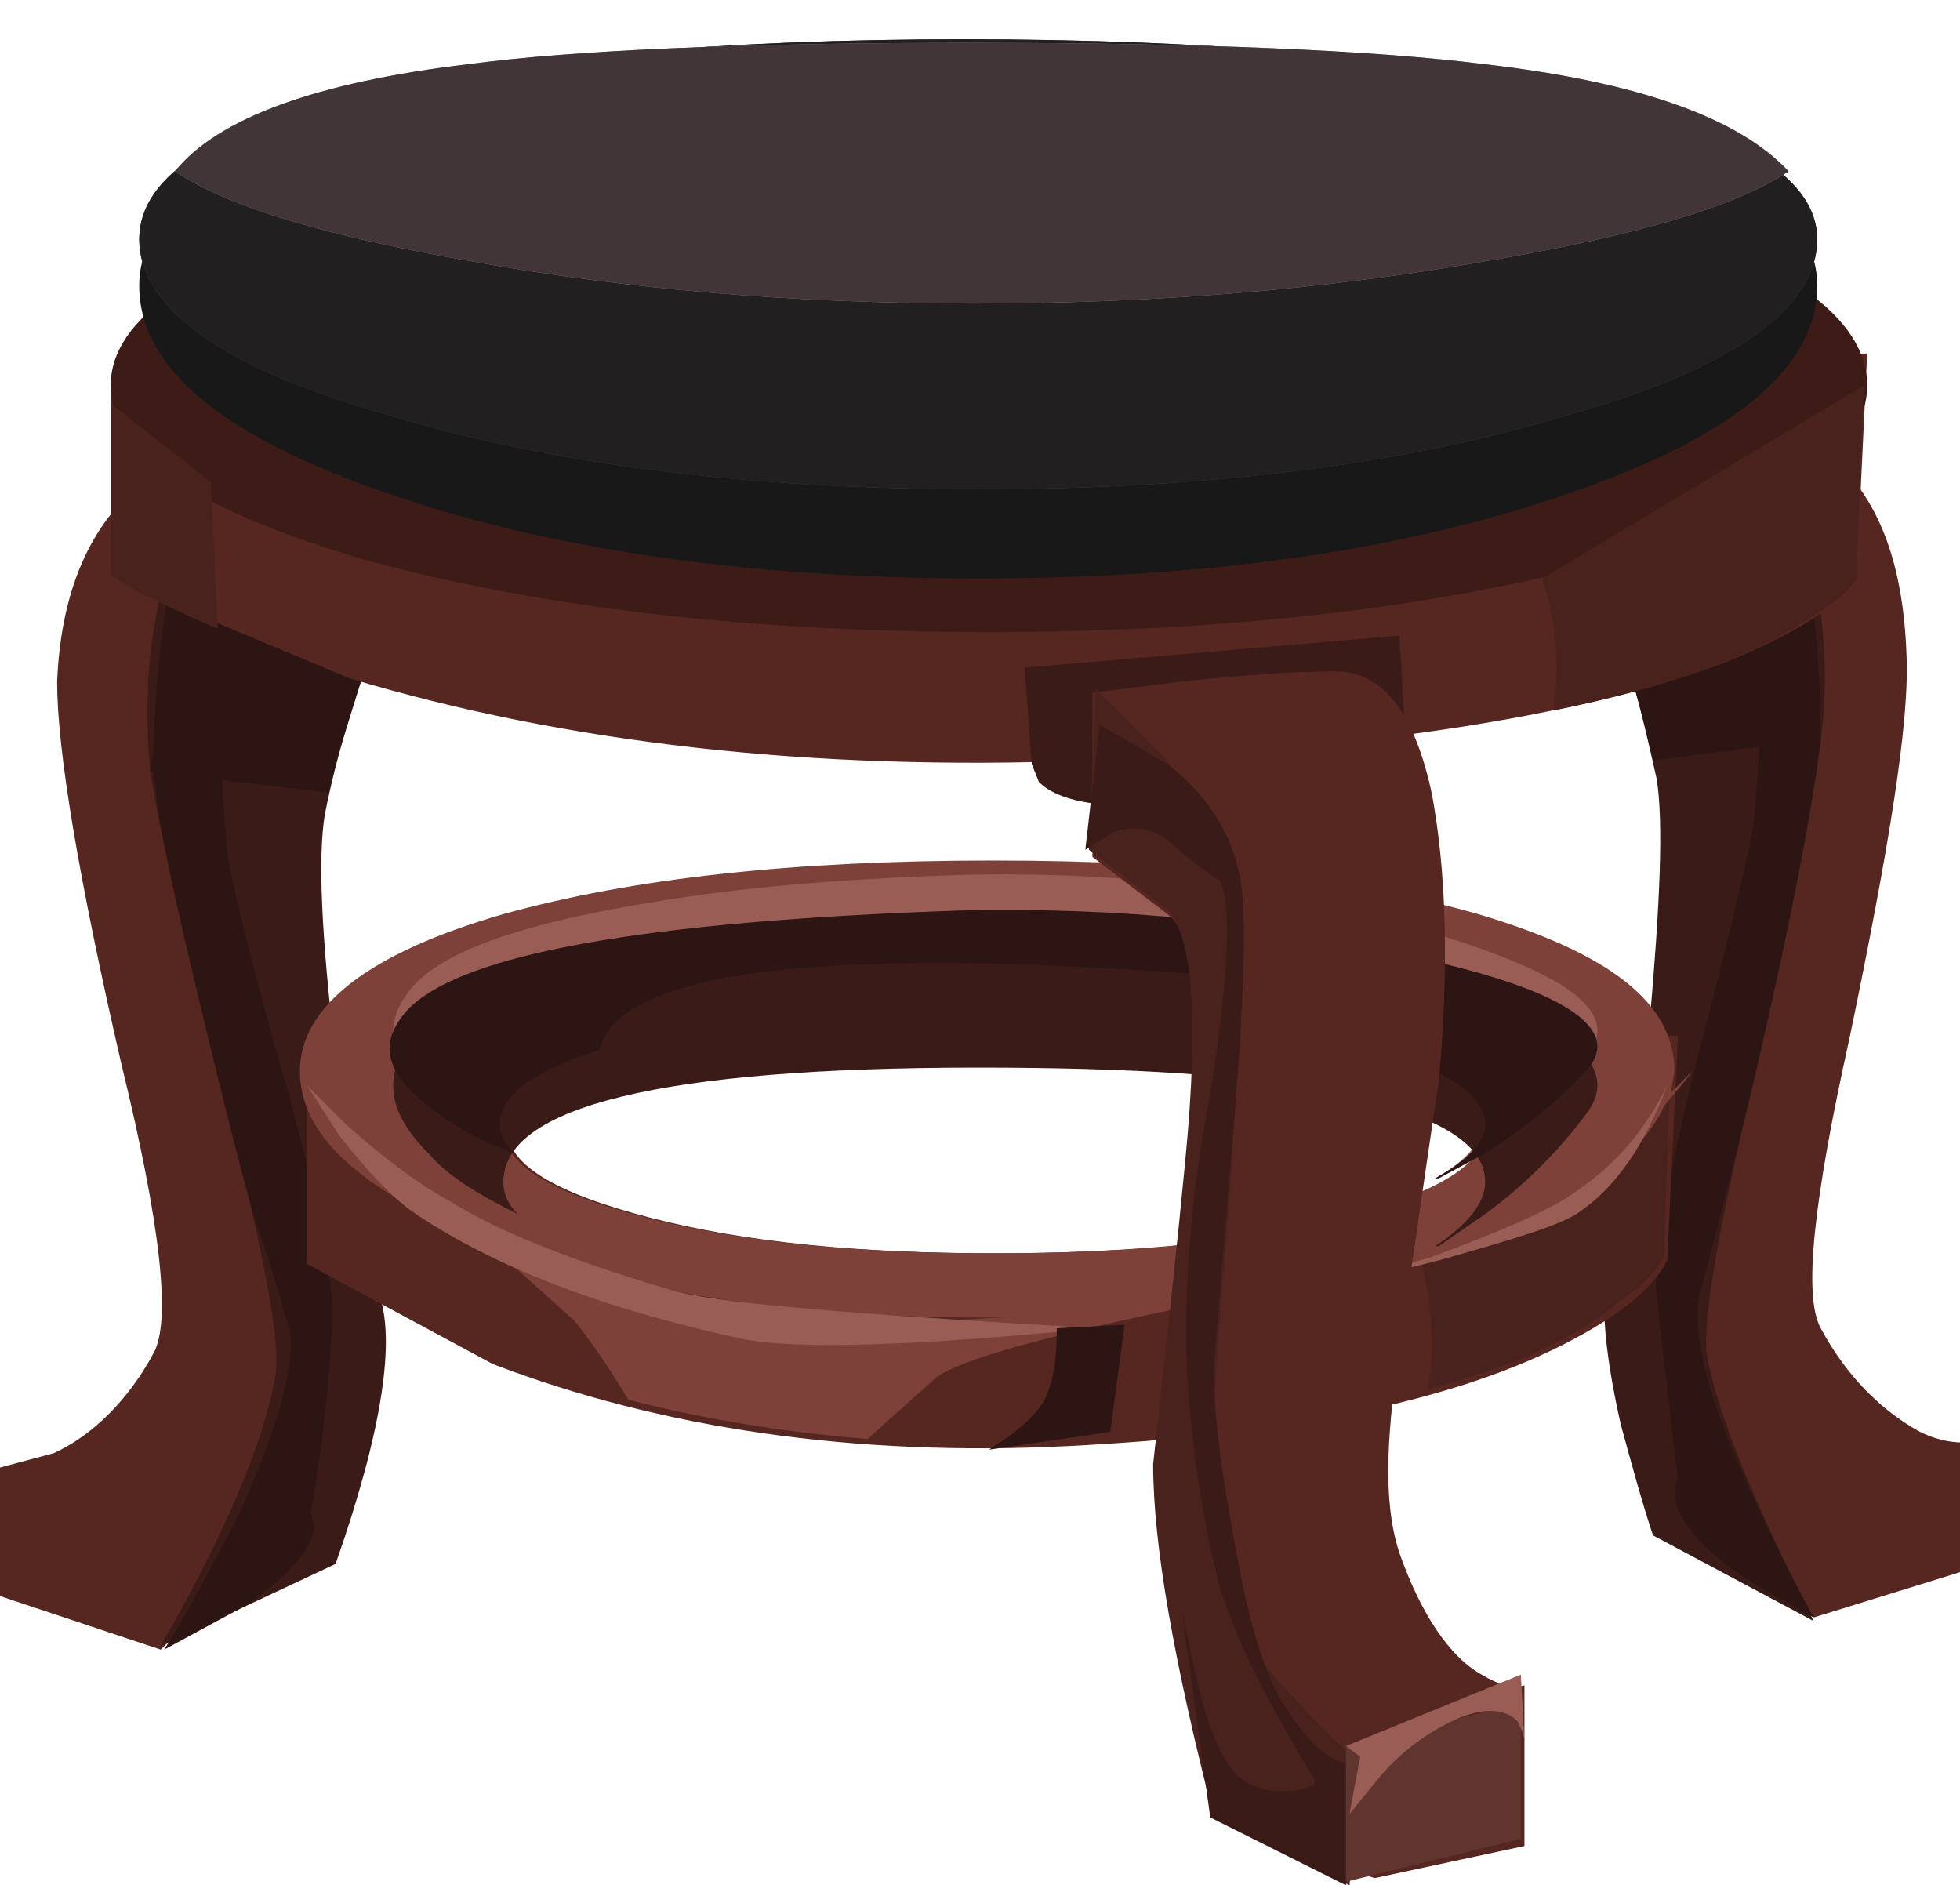 <?xml version="1.0" encoding="utf-8"?>
<!-- Generator: Adobe Illustrator 21.1.0, SVG Export Plug-In . SVG Version: 6.00 Build 0)  -->
<svg version="1.1" id="Layer_1" xmlns="http://www.w3.org/2000/svg" xmlns:xlink="http://www.w3.org/1999/xlink" x="0px" y="0px"
	 viewBox="0 0 54.9 52.8" enable-background="new 0 0 54.9 52.8" xml:space="preserve">
<path fill="#562620" d="M6.3,12.6l4.5,0.3l-0.2,5.6c-0.4,0.3-0.8,0.8-1.2,1.3c-0.9,1.1-1.5,2.1-1.9,3.1c-0.6,1.6-0.4,4,0.5,7.2
	c0.5,1.8,1.1,4.2,2,7.2c0.3,1.6-0.6,3.6-2.5,6l-3,2.9L0,44.7v-3.6l1.5-0.4c1.1-0.5,2.1-1.5,2.8-2.8c0.5-0.9,0.2-3.6-0.9-8.1
	C2.2,24.6,1.6,21,1.6,19.1c0.1-2.5,0.9-4.4,2.4-5.6C4.8,13,5.6,12.7,6.3,12.6z"/>
<path fill="#3A1B17" d="M6.3,12.6l4.5,0.3v4.2l-0.7,2c-0.5,1.5-0.8,2.7-1,3.7C8.9,24,9,26.2,9.4,29.6c0.4,3.3,0.8,5.5,1.2,6.6
	c0.5,1.3,0.1,3.9-1.2,7.6l-4.9,2.3c1.9-3.3,2.9-5.8,3.2-7.5c0.2-0.9-0.3-3.4-1.3-7.4c-1.2-4.9-2-8.1-2.2-9.7C4,19.3,4.2,17.1,5,15
	L6.3,12.6z"/>
<path fill="#2C1512" d="M5.6,28.1c-0.7-2.9-1.2-5.1-1.3-6.6c0-2,0.2-3.9,0.6-5.9c0.3-0.8,0.6-1.6,1-2.3c0.2-0.4,0.4-0.7,0.5-0.9
	L7,13.9l-0.6,2.5c-0.3,2.2-0.3,4.8,0,7.7c0.1,0.6,0.6,2.8,1.7,6.6C9,34,9.4,36.2,9.3,37.2C9.2,39,9,40.7,8.7,42.4
	C9,43,8.5,43.8,7,44.9l-2.4,1.3c0.7-1.1,1.3-2.3,2-3.6c1.2-2.6,1.7-4.4,1.5-5.4c-0.1-0.3-0.3-1.1-0.7-2.3
	C7.2,34.5,6.6,32.3,5.6,28.1z"/>
<path fill="#2C1512" d="M10.8,17.1l-0.6,1.7c-0.4,1.3-0.8,2.5-1,3.4l-5-0.6L5.5,14l0.2-0.3l5.1-0.7L10.8,17.1z"/>
<path fill="#562620" d="M49.1,11.7l2.1,1c1.4,1.2,2.1,3,2.2,5.6c0.1,1.9-0.5,5.5-1.6,10.8c-1,4.5-1.3,7.2-0.8,8.1
	c0.7,1.3,1.6,2.2,2.6,2.8c0.5,0.3,1,0.4,1.4,0.4V44l-4.2,1.3c-0.9-0.9-1.8-1.9-2.7-3.1c-1.8-2.4-2.5-4.4-2.3-5.9
	c0.8-3,1.4-5.4,1.8-7.2c0.8-3.2,0.9-5.6,0.4-7.2c-0.3-1-0.9-2-1.7-3.1l-1.1-1.3L45,11.9L49.1,11.7z"/>
<path fill="#3A1B17" d="M49.1,11.7l1.2,2.5c0.7,2.1,1,4.3,0.7,6.5c-0.2,1.7-0.8,4.9-1.9,9.7c-1,4.1-1.4,6.6-1.3,7.5
	c0.3,1.7,1.3,4.1,3,7.5L46.3,43c-0.3-0.9-0.6-2-0.9-3.1c-0.5-2.2-0.6-3.8-0.3-4.6c0.4-1.1,0.8-3.3,1.1-6.6c0.3-3.4,0.4-5.7,0.2-6.9
	c-0.2-0.9-0.5-2.2-0.9-3.7l-0.6-2v-4.3L49.1,11.7z"/>
<path fill="#2C1512" d="M51,20.7c-0.3,2.5-1.2,7-2.8,13.3l-0.6,2.3c-0.2,1,0.2,2.8,1.4,5.4c0.6,1.3,1.2,2.5,1.8,3.6
	c-0.7-0.4-1.5-0.8-2.2-1.3c-1.4-1-1.9-1.9-1.6-2.6c-0.2-1.6-0.4-3.4-0.6-5.1c-0.1-1,0.3-3.2,1.1-6.5c1-3.8,1.5-6,1.6-6.6
	c0.3-2.9,0.3-5.5,0-7.7L48.5,13l0.6-1.3l0.5,0.9c0.4,0.7,0.7,1.5,0.9,2.3C50.8,16.8,51,18.7,51,20.7z"/>
<path fill="#2C1512" d="M45,16.2v-4.1l4.8,0.7v0.3l1.1,7.6l-4.6,0.6c-0.2-0.9-0.5-2-0.9-3.4L45,16.2z"/>
<path fill="#562620" d="M52.3,9.9L52,16.2c-0.5,0.8-1.8,1.6-3.8,2.4c-4.1,1.5-10.1,2.4-17.8,2.7S15.8,20.8,9.8,19l-6.7-2.8v-5.4
	L52.3,9.9z"/>
<path fill="#3D1C17" d="M52.3,10.8c0,1.9-2.4,3.5-7.2,4.9c-4.8,1.3-10.6,2-17.4,2s-12.6-0.7-17.4-2c-4.8-1.4-7.2-3-7.2-4.9
	s2.4-3.5,7.2-4.9S21,3.8,27.8,3.8s12.6,0.7,17.4,2.1C50,7.2,52.3,8.9,52.3,10.8z"/>
<path fill="#49221D" d="M52,16.2c-0.2,0.4-0.8,0.8-1.6,1.3c-1.6,1-3.9,1.8-6.9,2.4c0.2-1.2,0.1-2.4-0.3-3.7l9-5.4L52,16.2z"/>
<path fill="#49221D" d="M5.9,13.5l0.2,4.1c-0.8-0.3-1.5-0.7-2.2-1l-0.8-0.5v-4.8L5.9,13.5z"/>
<path fill="#562620" d="M8.6,29.1l7.7,0.6c-1.4,0.6-2.1,1.2-2.1,1.9c0,1,1.3,1.8,4,2.5s5.9,1,9.7,1s7.1-0.3,9.8-1s4-1.5,4-2.5
	c0-0.9-1.2-1.7-3.7-2.4l9-0.2l-0.3,6.3c-0.4,0.8-1.4,1.6-3,2.4c-3.2,1.6-7.8,2.5-13.8,2.8S18.5,40,13.8,38.2l-5.2-2.8L8.6,29.1z"/>
<path fill="#7D413A" d="M21.2,36.8c3,0.4,7.1,0.2,12.1-0.4c0.8-0.1,1.5-0.2,2.2-0.3c-0.6,0.1-1.2,0.2-1.8,0.4
	c-4.4,0.9-6.9,1.6-7.5,2.1l-1.9,1.7c-2.5-0.2-4.8-0.6-6.7-1.1c-0.6-1-1.1-1.7-1.5-2.2l-4-3.6l2.4,1.4C16.5,35.8,18.8,36.5,21.2,36.8
	z"/>
<path fill="#49221D" d="M40,38.9c0.2-1.1,0.1-2.3-0.2-3.7l7-5.4l-0.2,5.4c-0.2,0.4-0.6,0.8-1.3,1.3C44.1,37.5,42.3,38.3,40,38.9z"/>
<path fill="#7D413A" d="M37.6,29.1c-2.7-0.7-6-1-9.8-1s-7,0.3-9.7,1s-4,1.5-4,2.5c0,1,1.3,1.8,4,2.5s5.9,1,9.7,1s7.1-0.3,9.8-1
	s4-1.5,4-2.5S40.3,29.8,37.6,29.1z M41.4,25.6c3.7,1.1,5.5,2.5,5.5,4.4l-0.1,0.6l0.6-0.6c-0.2,0.3-0.5,0.6-0.8,1
	c-0.3,0.7-1,1.4-1.9,2.1c-0.6,0.6-1.1,1-1.5,1.2c-0.7,0.3-1.8,0.6-3.3,1c-3.6,1.1-7.6,1.6-12.3,1.6c-5.3,0-9.8-0.7-13.6-2
	c-3.7-1.4-5.6-3-5.6-4.9c0-1.8,1.9-3.3,5.7-4.4c3.6-1,8.1-1.5,13.7-1.5S37.9,24.6,41.4,25.6z"/>
<path fill="#995D56" d="M44.5,29.5c-0.8,1-1.8,1.9-2.9,2.7L40.3,33h-0.1c0.9-0.5,1.4-1.1,1.4-1.7c0-1.1-1.3-2-4-2.7
	c-2.7-0.8-6-1.2-9.8-1.2s-7,0.4-9.7,1.2c-2.7,0.7-4,1.6-4,2.7c0,0.2,0.1,0.5,0.4,0.8c-1-0.4-1.9-0.9-2.5-1.5c-1.1-1-1.3-1.9-0.5-2.9
	c0.9-1.1,3.3-1.9,7.2-2.5c2.5-0.4,5.3-0.6,8.3-0.7c4.4-0.1,8.6,0.4,12.7,1.5C43.8,27.2,45.4,28.3,44.5,29.5z"/>
<path fill="#3A1B17" d="M27,25.6c4.4-0.2,8.6,0.4,12.7,1.6c4.1,1.3,5.7,2.6,4.8,3.9c-0.8,1.1-1.8,2.1-2.9,2.9l-1.3,0.9h-0.1
	c0.9-0.6,1.4-1.2,1.4-1.8c0-1.1-1.4-1.9-4.2-2.5c-2.4-0.5-5.8-0.7-10-0.7c-8.9,0-13.3,1.1-13.3,3.2c0,0.3,0.1,0.6,0.4,0.9
	c-1-0.5-1.9-1-2.5-1.7c-1.1-1.1-1.3-2.1-0.5-3.2c0.9-1.2,3.3-2.1,7.2-2.8C21.3,25.8,24.1,25.6,27,25.6z"/>
<path fill="#995D56" d="M8.6,30.4l1.1,1.1c0.9,0.8,1.9,1.6,3,2.2c1.3,0.8,3.3,1.6,6,2.4c1.2,0.4,5.2,0.7,12,1.1
	c-5.1,0.5-8.4,0.6-9.9,0.3c-3.7-0.8-6.7-1.9-9-3.4c-0.8-0.5-1.5-1.3-2.3-2.3L8.6,30.4z"/>
<path fill="#995D56" d="M37.5,36l2.6-0.8c1.9-0.7,3.3-1.3,4-1.8c1.2-0.8,2-1.8,2.6-3c-0.6,1.6-1.4,2.8-2.4,3.5
	c-0.5,0.4-1.9,0.8-4,1.4L37.5,36z"/>
<path fill="#2C1512" d="M44.5,29.9c-0.8,0.9-1.8,1.7-2.9,2.4L40.3,33h-0.1c0.9-0.5,1.4-1,1.4-1.5c0-0.6-0.5-1.1-1.6-1.6
	c-0.1-0.9-0.6-1.5-1.4-1.8c-1.5-0.6-5-0.9-10.3-1.1c-7.2-0.2-11.1,0.6-11.5,2.4C14.9,30,14,30.7,14,31.5c0,0.2,0.1,0.5,0.4,0.8
	c-1.1-0.4-1.9-0.9-2.5-1.4c-1.1-0.9-1.3-1.7-0.5-2.6c1.5-1.6,6.7-2.5,15.5-2.8c4.4-0.1,8.6,0.3,12.7,1.3
	C43.8,27.7,45.4,28.8,44.5,29.9z"/>
<path fill="#2C1512" d="M31.5,37.1l-0.4,3l-3.4,0.5l0.6-0.4c0.4-0.3,0.7-0.6,0.9-0.9c0.3-0.5,0.4-1.2,0.4-2.1L31.5,37.1z"/>
<path fill="#3A1B17" d="M28.9,21.4l-0.2-2.7l10.5-0.9l0.2,3.6c-4.8,0.9-7.7,1.3-8.8,1.1c-0.7-0.1-1.2-0.3-1.5-0.6L28.9,21.4z"/>
<path fill="#562620" d="M30.6,19.4l2.4-0.3c1.8-0.2,3.3-0.3,4.4-0.3c1.3,0,2.2,1.1,2.7,3.4c0.4,2.1,0.5,4.8,0.2,8.1
	c-0.1,0.6-0.5,3.4-1.2,8.2c-0.3,2.2-0.3,3.8,0.1,5c0.6,1.7,1.4,2.9,2.3,3.4c0.5,0.3,0.9,0.4,1.2,0.3v4.5l-4.2,0.9L34.1,51
	c-1.1-4.3-1.7-7.6-1.7-9.9c0.4-3.4,0.7-6.2,0.9-8.4c0.4-4.1,0.2-6.5-0.6-7.1L30.6,24V19.4z"/>
<path fill="#49221D" d="M33.2,32.5c0.4-4.1,0.2-6.5-0.6-7.1l-2.1-1.6l0.2-4.5l1.9,1.9c1.2,1.5,1.9,3.1,2.1,4.7
	c0.1,1.2,0,4.4-0.4,9.4c-0.4,4.8-0.5,7.7-0.3,8.6c0.3,1.1,1,2.4,2.3,3.7c0.6,0.7,1.2,1.3,1.8,1.7l-0.3,3.5L34,50.9
	c-1.1-4.3-1.7-7.6-1.7-9.9C32.7,37.4,33,34.6,33.2,32.5z"/>
<path fill="#3A1B17" d="M30.8,20.3l1.9,1.1c1.3,1,2,2.3,2.1,3.7c0.1,1.3,0,3.7-0.3,7.1C34.2,36,34,38,34,38.4c0,1.2,0.2,2.8,0.6,4.9
	c0.4,2.3,0.9,3.8,1.4,4.5c0.7,1.1,1.3,1.6,1.9,1.6L37.1,52l-0.3-2.2c-1.6-2.6-2.5-4.6-2.8-6c-0.4-1.8-0.6-3.4-0.7-4.6
	c-0.2-2.5,0-5.4,0.6-8.6c0.5-3.1,0.6-5.1,0.3-5.9c-0.6-0.4-1.1-0.8-1.4-1.1c-0.5-0.4-1-0.5-1.6-0.3l-0.8,0.5L30.8,20.3z"/>
<path fill="#3A1B17" d="M33.1,45.1l0.3,1.4c0.4,1.9,0.9,3.1,1.5,3.4c0.9,0.5,2,0.3,3.1-0.6l-0.3,3.5l-3.8-1.9L33.1,45.1z"/>
<path fill="#60352F" d="M37.7,48.9l4.9-1.2v3.8l-4.9,1.2V48.9z"/>
<path fill="#995D56" d="M37.7,48.9l4.9-2l0.1,1.9c0-0.2-0.1-0.4-0.2-0.6c-0.3-0.3-0.8-0.4-1.6-0.1c-0.7,0.3-1.5,0.8-2.2,1.6
	l-0.9,1.1l0.3-1.6L37.7,48.9z"/>
<path fill="#181818" d="M50.9,8c0,2.3-2.3,4.2-6.9,5.8s-10.1,2.4-16.6,2.4c-6.4,0-12-0.8-16.6-2.4S3.9,10.3,3.9,8
	c0-2.1,2.3-3.6,6.9-4.5c3.7-0.7,9.2-1.1,16.6-1.1S40.3,2.8,44,3.5C48.6,4.4,50.9,5.9,50.9,8z"/>
<path fill="#4A494A" d="M50.9,6.7c0,1.9-2.3,3.6-6.9,4.9c-4.6,1.4-10.1,2.1-16.6,2.1s-12-0.7-16.6-2.1c-4.6-1.3-6.9-3-6.9-4.9
	c0-1.8,2.2-3.2,6.7-4.2c4.1-0.9,9.6-1.4,16.4-1.4c6.9,0,12.5,0.5,16.7,1.4C48.5,3.5,50.9,4.9,50.9,6.7z"/>
<path fill="#221F20" d="M50.9,6.7c0,1.9-2.3,3.6-6.9,4.9c-4.6,1.4-10.1,2.1-16.6,2.1s-12-0.7-16.6-2.1c-4.6-1.3-6.9-3-6.9-4.9
	c0-1.8,2.2-3.2,6.7-4.2c4.1-0.9,9.6-1.4,16.4-1.4c6.9,0,12.5,0.5,16.7,1.4C48.5,3.5,50.9,4.9,50.9,6.7z"/>
<path fill="#939393" d="M41.6,1.8c4.3,0.5,7.1,1.5,8.5,3c-1.5,1-4.3,1.8-8.4,2.5c-4.5,0.8-9.3,1.2-14.4,1.2s-9.8-0.4-14.2-1.2
	c-4-0.7-6.7-1.5-8.2-2.5c1.2-1.5,4-2.5,8.2-3c3-0.4,7.7-0.6,14.1-0.6S38.4,1.4,41.6,1.8z"/>
<path fill="#423538" d="M41.6,1.8c4.3,0.5,7.1,1.5,8.5,3c-1.5,1-4.3,1.8-8.4,2.5c-4.5,0.8-9.3,1.2-14.4,1.2s-9.8-0.4-14.2-1.2
	c-4-0.7-6.7-1.5-8.2-2.5c1.2-1.5,4-2.5,8.2-3c3-0.4,7.7-0.6,14.1-0.6S38.4,1.4,41.6,1.8z"/>
</svg>
